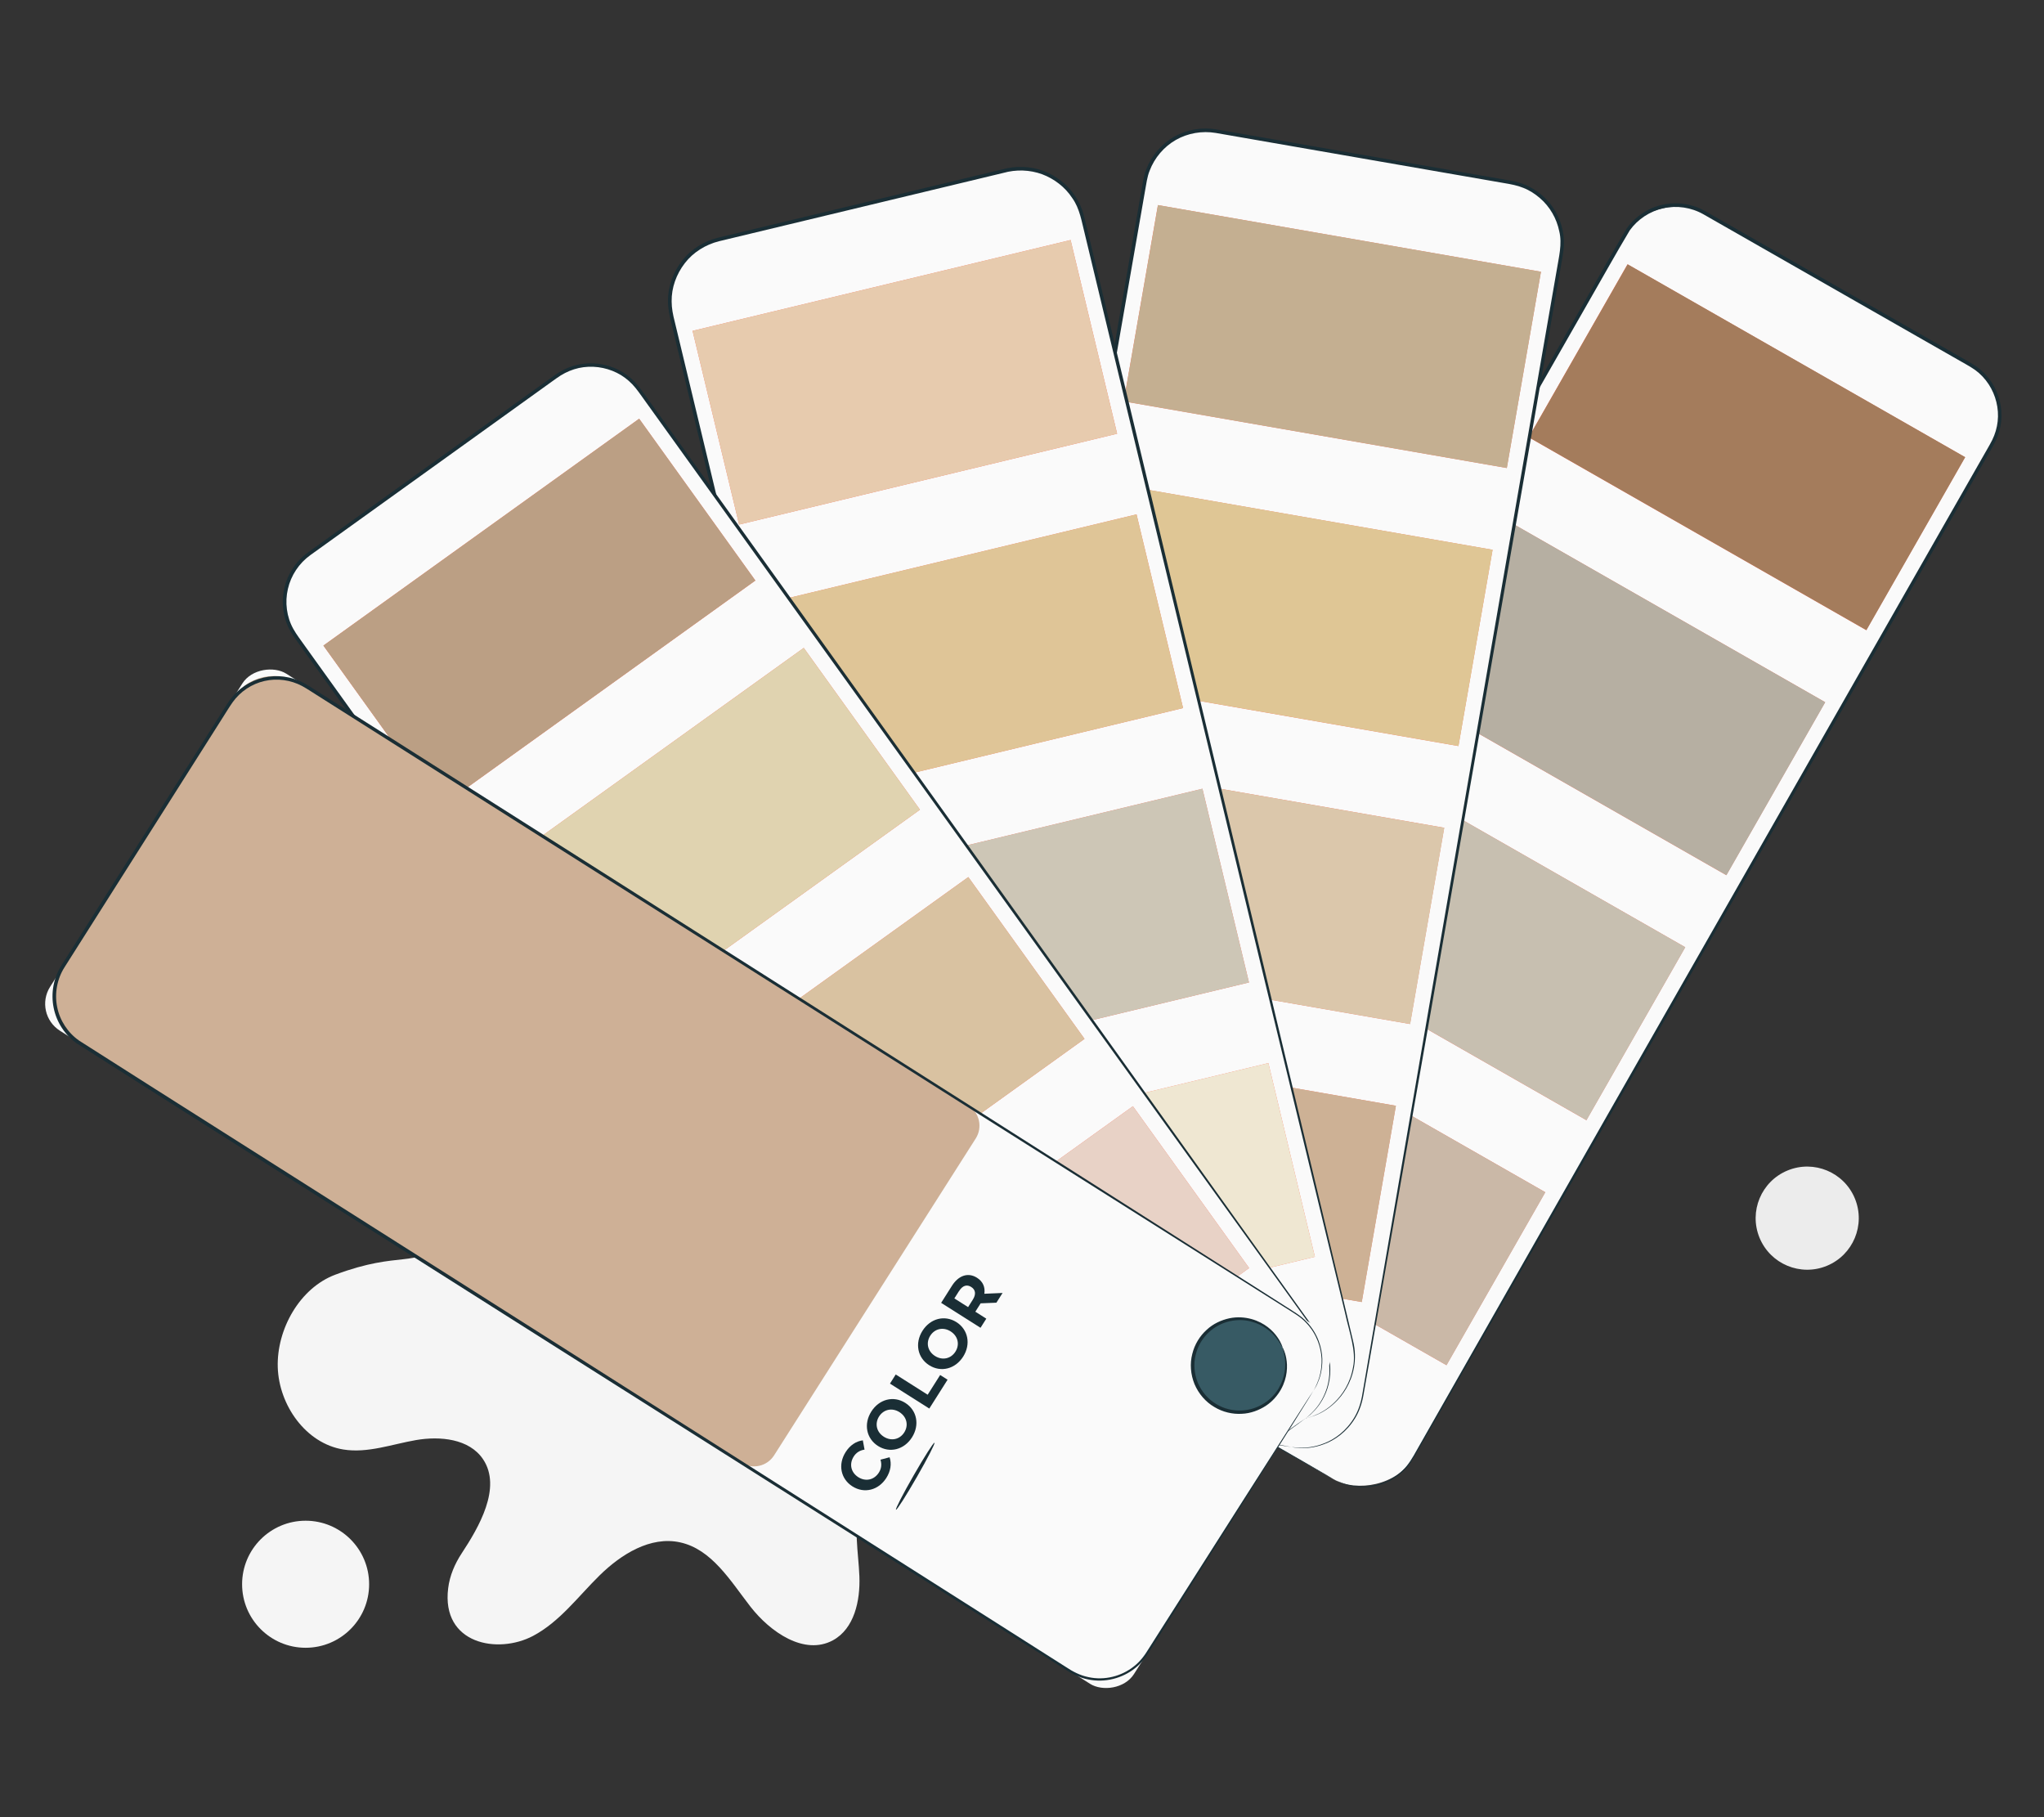 <?xml version="1.0" encoding="UTF-8"?>
<svg id="Layer_2" data-name="Layer 2" xmlns="http://www.w3.org/2000/svg" viewBox="0 0 540 480">
  <rect x="0" y="0" width="540" height="480" fill="#333333" stroke="none"/>
  <defs>
    <style>
      .cls-1 {
        fill: #e7cbae;
      }

      .cls-1, .cls-2, .cls-3, .cls-4, .cls-5, .cls-6, .cls-7, .cls-8, .cls-9, .cls-10, .cls-11, .cls-12, .cls-13, .cls-14, .cls-15, .cls-16, .cls-17, .cls-18, .cls-19, .cls-20, .cls-21, .cls-22, .cls-23, .cls-24 {
        stroke-width: 0px;
      }

      .cls-2 {
        fill: #a47c5c;
      }

      .cls-3 {
        fill: #ff735d;
      }

      .cls-4 {
        fill: #375a64;
      }

      .cls-5 {
        fill: #ececec;
      }

      .cls-6 {
        fill: #cab8a7;
      }

      .cls-7 {
        fill: #cdb195;
      }

      .cls-8 {
        fill: #e0d3b0;
      }

      .cls-9 {
        fill: #f5f5f5;
      }

      .cls-10 {
        fill: #c7bfb0;
      }

      .cls-11 {
        fill: none;
      }

      .cls-12 {
        fill: #cdc6b6;
      }

      .cls-13 {
        fill: #1a2e35;
      }

      .cls-14 {
        fill: #d9c2a1;
      }

      .cls-15 {
        fill: #bb9f84;
      }

      .cls-16 {
        fill: #c4af91;
      }

      .cls-17 {
        fill: #fafafa;
      }

      .cls-18 {
        fill: #dbc7ab;
      }

      .cls-19 {
        fill: #efe7d2;
      }

      .cls-20 {
        fill: #dfc597;
      }

      .cls-21 {
        fill: #dfc695;
      }

      .cls-22 {
        fill: #ceb096;
      }

      .cls-23 {
        fill: #e8d2c6;
      }

      .cls-24 {
        fill: #b6afa2;
      }
    </style>
  </defs>
  <g id="Layer_2-2" data-name="Layer 2">
    <g>
      <g>
        <path class="cls-9" d="m116.77,328.16c-7.21,7-10.85,2.07-28.16,8.53-9.41,3.51-15.53,14.41-15.23,24.45.31,10.04,7.42,20.14,17.34,21.74,6.4,1.03,12.79-1.38,19.18-2.49,6.39-1.1,14.05-.35,17.69,5.02,5.11,7.54-1.19,18.17-5.62,24.9-1.83,2.78-3.16,5.9-3.57,9.21-1.84,14.79,13.15,17.5,22.42,12.6,7.05-3.73,11.92-10.43,17.61-16.01,5.69-5.58,13.42-10.4,21.21-8.71,8.39,1.81,13.32,10.16,18.58,16.94,5.26,6.78,14.3,13.03,21.84,8.93,5.64-3.07,7.23-10.47,6.98-16.89-.25-6.42-1.68-13.04.33-19.14,2.53-7.68,9.46-12.15,17.31-15.04,8.44-3.11,9.49-14.81,1.62-19.17-.06-.03-.12-.07-.18-.1-5.96-3.24-12.73-4.85-18.47-8.45s-10.49-10.28-8.78-16.84c2.03-7.78,12.11-11.93,10.21-21.38-1.07-5.31-5.48-9.32-10.78-10.42-11.9-2.47-21.36,4.79-31.26,9.81-8.01,4.06-18.17,6.58-25.59,1.53-8.36-5.69-9.12-18.08-16.27-25.23-6.5-6.5-18.09-6.91-25.04-.9-6.95,6.01-8.2,17.55-2.7,24.91,0,0,5.82,5.92-.66,12.2Z"/>
        <circle class="cls-9" cx="80.74" cy="418.47" r="16.78"/>
        <circle class="cls-5" cx="477.45" cy="321.75" r="13.62" transform="translate(-86.57 206.14) rotate(-22.39)"/>
        <g>
          <g>
            <g>
              <g>
                <rect class="cls-17" x="231.81" y="167.64" width="339.04" height="111.67" rx="15.32" ry="15.32" transform="translate(8.21 461.11) rotate(-60.26)"/>
                <path class="cls-13" d="m352.42,390.77s.67.38,2.06.91c1.38.53,3.57,1.14,6.47.98,2.85-.21,6.52-1.27,9.58-4.24,1.56-1.45,2.7-3.44,3.89-5.59,1.21-2.13,2.5-4.41,3.87-6.81,10.96-19.26,26.81-47.1,46.38-81.5,19.62-34.4,42.97-75.34,68.9-120.81,6.49-11.37,13.13-23.01,19.92-34.91,3.4-5.95,6.83-11.96,10.29-18.03.84-1.52,1.79-3.04,2.55-4.56.75-1.53,1.24-3.19,1.43-4.89.38-3.4-.49-6.94-2.38-9.82-.95-1.44-2.14-2.73-3.55-3.75-1.39-.99-3.02-1.83-4.56-2.73-3.12-1.78-6.25-3.57-9.39-5.36-6.29-3.59-12.63-7.21-19.01-10.86-12.77-7.29-25.73-14.7-38.84-22.19-3.19-1.82-7.02-2.4-10.58-1.6-3.56.77-6.78,2.9-8.89,5.84-3.78,6.31-7.4,12.87-11.07,19.22-7.3,12.77-14.49,25.36-21.56,37.73-14.14,24.73-27.78,48.59-40.77,71.31-26,45.44-49.41,86.35-69.08,120.72-2.46,4.29-4.86,8.49-7.2,12.57-1.17,2.04-2.33,4.06-3.46,6.05-1.2,1.97-2.16,3.96-2.52,6.14-.8,4.3.37,8.78,2.95,12,2.52,3.34,6.5,4.83,9.82,6.9,13.64,7.83,25.38,14.57,34.99,20.08,9.58,5.52,17.03,9.8,22.09,12.72,2.51,1.46,4.43,2.57,5.73,3.33,1.29.75,1.94,1.16,1.94,1.16,0,0-.68-.35-1.99-1.08-1.32-.74-3.25-1.83-5.78-3.25-5.09-2.88-12.56-7.12-22.18-12.57-9.63-5.47-21.4-12.17-35.07-19.94-1.71-.97-3.45-1.96-5.21-2.97-1.79-1.01-3.46-2.36-4.79-4.04-2.69-3.33-3.92-7.98-3.1-12.46.36-2.24,1.4-4.4,2.58-6.34,1.13-1.99,2.28-4.01,3.45-6.06,2.33-4.09,4.72-8.29,7.17-12.59,19.61-34.4,42.97-75.35,68.9-120.82,12.98-22.73,26.6-46.6,40.72-71.34,7.06-12.37,14.25-24.96,21.55-37.73,3.69-6.39,7.23-12.82,11.12-19.3,2.24-3.13,5.67-5.4,9.45-6.22,3.78-.85,7.87-.23,11.25,1.7,13.11,7.49,26.07,14.89,38.84,22.19,6.38,3.65,12.72,7.27,19.01,10.86,3.14,1.8,6.27,3.59,9.39,5.37,1.55.91,3.13,1.71,4.65,2.8,1.5,1.08,2.76,2.45,3.77,3.98,2.01,3.06,2.93,6.81,2.53,10.43-.21,1.81-.73,3.57-1.52,5.19-.81,1.62-1.72,3.07-2.58,4.61-3.47,6.07-6.9,12.08-10.3,18.02-6.8,11.89-13.46,23.54-19.95,34.9-26,45.43-49.41,86.34-69.07,120.71-19.69,34.34-35.62,62.12-46.64,81.35-1.38,2.4-2.68,4.66-3.91,6.79-1.19,2.13-2.38,4.17-3.97,5.63-3.14,3.01-6.88,4.05-9.76,4.23-2.94.14-5.14-.51-6.52-1.08-.71-.25-1.19-.55-1.53-.72-.33-.18-.5-.28-.5-.28Z"/>
              </g>
              <rect class="cls-3" x="410.17" y="91.81" width="102.71" height="52.62" transform="translate(119.37 -213.37) rotate(29.74)"/>
              <rect class="cls-3" x="373.2" y="156.53" width="102.71" height="52.62" transform="translate(146.6 -186.51) rotate(29.74)"/>
              <rect class="cls-3" x="336.23" y="221.25" width="102.71" height="52.62" transform="translate(173.84 -159.65) rotate(29.74)"/>
              <rect class="cls-3" x="299.26" y="285.97" width="102.71" height="52.62" transform="translate(201.07 -132.79) rotate(29.74)"/>
              <rect class="cls-2" x="435.21" y="66.76" width="52.62" height="102.71" transform="translate(130.04 460.27) rotate(-60.26)"/>
              <rect class="cls-24" x="398.24" y="131.48" width="52.62" height="102.71" transform="translate(55.21 460.79) rotate(-60.26)"/>
              <rect class="cls-10" x="361.27" y="196.2" width="52.62" height="102.71" transform="translate(-19.62 461.3) rotate(-60.26)"/>
              <rect class="cls-6" x="324.3" y="260.92" width="52.62" height="102.71" transform="translate(-94.45 461.82) rotate(-60.26)"/>
            </g>
            <g>
              <g>
                <path class="cls-17" d="m341.14,382.24l-77.99-13.57c-8.84-1.54-14.77-9.96-13.23-18.8l52.53-302c1.54-8.84,9.96-14.77,18.8-13.23l77.99,13.57c8.84,1.54,14.77,9.96,13.23,18.8l-52.53,302c-1.54,8.84-9.96,14.77-18.8,13.23Z"/>
                <path class="cls-13" d="m341.14,382.24s.19,0,.57.04c.38.02.93.14,1.68.12,1.47.05,3.74-.07,6.44-1.15,2.68-1.02,5.79-3.19,7.96-6.82,1.09-1.81,1.8-3.99,2.17-6.41.41-2.42.85-4.99,1.32-7.71,3.76-21.8,9.18-53.31,15.89-92.24,6.74-38.94,14.77-85.31,23.69-136.78,2.23-12.87,4.52-26.06,6.86-39.53,1.17-6.74,2.35-13.54,3.55-20.42.55-3.45,1.49-6.87.67-10.24-.68-3.35-2.47-6.5-5.09-8.75-1.3-1.13-2.77-2.09-4.39-2.72-1.61-.66-3.31-.97-5.1-1.27-3.53-.61-7.08-1.23-10.64-1.85-7.12-1.24-14.3-2.49-21.53-3.74-14.46-2.52-29.14-5.07-43.99-7.65-3.61-.61-7.4.04-10.57,1.85-3.16,1.81-5.63,4.74-6.91,8.12-.68,1.67-.87,3.5-1.22,5.34-.32,1.83-.64,3.65-.95,5.47-.63,3.64-1.27,7.27-1.9,10.89-2.52,14.47-5,28.72-7.44,42.73-4.88,28.01-9.59,55.03-14.08,80.77-8.99,51.47-17.09,97.83-23.89,136.76-.85,4.87-1.68,9.62-2.49,14.24-.41,2.31-.81,4.6-1.2,6.85-.45,2.26-.75,4.45-.41,6.63.57,4.34,2.98,8.24,6.29,10.68,1.65,1.23,3.51,2.12,5.44,2.64,1.93.48,3.94.73,5.86,1.1,15.45,2.72,28.77,5.06,39.66,6.98,10.87,1.93,19.31,3.43,25.05,4.45,2.85.52,5.03.91,6.51,1.18,1.47.27,2.21.43,2.21.43,0,0-.76-.1-2.23-.34-1.49-.25-3.67-.61-6.53-1.09-5.75-.98-14.2-2.42-25.09-4.27-10.9-1.87-24.22-4.16-39.68-6.82-1.94-.37-3.89-.6-5.91-1.09-1.99-.53-3.93-1.44-5.64-2.71-3.43-2.53-5.94-6.55-6.55-11.06-.35-2.24-.04-4.6.4-6.82.39-2.25.78-4.54,1.18-6.86.8-4.63,1.62-9.38,2.46-14.25,6.74-38.94,14.78-85.31,23.69-136.79,4.47-25.74,9.16-52.77,14.02-80.78,2.43-14.01,4.91-28.26,7.43-42.73.63-3.62,1.26-7.25,1.89-10.89.32-1.82.63-3.65.95-5.47.34-1.8.54-3.71,1.27-5.51,1.36-3.58,3.98-6.68,7.33-8.61,3.35-1.92,7.38-2.62,11.2-1.96,14.85,2.58,29.52,5.14,43.99,7.65,7.23,1.26,14.41,2.51,21.53,3.75,3.56.62,7.11,1.24,10.64,1.85,1.74.29,3.59.63,5.29,1.32,1.71.68,3.27,1.69,4.65,2.88,2.77,2.39,4.67,5.72,5.39,9.26.38,1.77.43,3.61.19,5.39-.23,1.78-.58,3.46-.86,5.19-1.2,6.87-2.38,13.68-3.56,20.42-2.35,13.47-4.65,26.66-6.89,39.53-8.99,51.47-17.09,97.82-23.89,136.75-6.83,38.91-12.36,70.4-16.19,92.19-.48,2.72-.93,5.29-1.36,7.7-.38,2.42-1.13,4.67-2.25,6.5-2.23,3.69-5.41,5.85-8.13,6.86-2.74,1.06-5.03,1.15-6.51,1.07-.75,0-1.3-.13-1.68-.17-.37-.05-.56-.09-.56-.09Z"/>
              </g>
              <rect class="cls-3" x="300.64" y="62.58" width="102.71" height="52.62" transform="translate(20.44 -59.01) rotate(9.87)"/>
              <rect class="cls-3" x="287.86" y="136.02" width="102.71" height="52.62" transform="translate(32.84 -55.73) rotate(9.87)"/>
              <rect class="cls-3" x="275.09" y="209.45" width="102.71" height="52.62" transform="translate(45.23 -52.46) rotate(9.87)"/>
              <rect class="cls-3" x="262.32" y="282.88" width="102.71" height="52.62" transform="translate(57.63 -49.18) rotate(9.87)"/>
              <rect class="cls-16" x="325.68" y="37.54" width="52.62" height="102.71" transform="translate(204.09 420.44) rotate(-80.13)"/>
              <rect class="cls-21" x="312.91" y="110.97" width="52.62" height="102.71" transform="translate(121.16 468.71) rotate(-80.13)"/>
              <rect class="cls-18" x="300.13" y="184.41" width="52.62" height="102.71" transform="translate(38.23 516.97) rotate(-80.13)"/>
              <rect class="cls-7" x="287.36" y="257.84" width="52.62" height="102.71" transform="translate(-44.7 565.23) rotate(-80.13)"/>
            </g>
            <g>
              <g>
                <path class="cls-17" d="m344.96,374.69l-75.93,18.24c-9.02,2.17-18.08-3.39-20.25-12.4L177.43,83.51c-2.17-9.02,3.39-18.08,12.4-20.25l75.93-18.24c9.02-2.17,18.08,3.39,20.25,12.4l71.35,297.01c2.17,9.02-3.39,18.08-12.4,20.25Z"/>
                <path class="cls-13" d="m344.96,374.69s.18-.07.54-.18c.35-.14.91-.23,1.59-.55,1.37-.53,3.42-1.52,5.49-3.55,2.06-1.99,4.18-5.1,4.88-9.29.9-4.23-.95-8.98-2.12-14.34-5.2-21.48-12.71-52.52-21.99-90.88-9.25-38.38-20.26-84.08-32.49-134.81-3.05-12.69-6.18-25.69-9.38-38.97-1.6-6.64-3.21-13.35-4.84-20.13-.87-3.38-1.35-6.89-3.38-9.7-1.87-2.87-4.74-5.06-7.96-6.27-3.26-1.18-6.85-1.3-10.25-.34-3.48.84-6.98,1.68-10.49,2.52-7.02,1.69-14.1,3.39-21.23,5.1-14.26,3.43-28.73,6.9-43.37,10.42-3.55.89-6.82,2.91-9.04,5.8-2.22,2.87-3.54,6.47-3.48,10.09,0,1.82.35,3.56.82,5.38.43,1.8.86,3.6,1.3,5.4.86,3.59,1.72,7.17,2.58,10.74,3.42,14.26,6.8,28.32,10.11,42.13,6.63,27.62,13.02,54.26,19.1,79.65,12.15,50.76,23.1,96.48,32.29,134.87,1.15,4.8,2.27,9.48,3.36,14.05.55,2.28,1.08,4.54,1.62,6.76.49,2.25,1.08,4.38,2.2,6.27,2.17,3.8,5.83,6.52,9.79,7.63,1.98.56,4.03.74,6.02.55,1.97-.19,3.9-.76,5.81-1.2,15.25-3.63,28.39-6.76,39.13-9.32,10.73-2.54,19.06-4.51,24.74-5.85,2.82-.66,4.97-1.16,6.44-1.5,1.45-.33,2.2-.48,2.2-.48,0,0-.73.21-2.18.57-1.46.36-3.61.89-6.42,1.59-5.66,1.38-13.98,3.41-24.7,6.02-10.73,2.6-23.86,5.78-39.09,9.47-1.91.44-3.82,1.02-5.89,1.23-2.05.2-4.17.03-6.22-.55-4.1-1.13-7.89-3.94-10.16-7.88-1.17-1.94-1.8-4.22-2.28-6.43-.54-2.22-1.08-4.47-1.63-6.76-1.1-4.56-2.23-9.25-3.39-14.04-9.25-38.38-20.26-84.08-32.49-134.82-6.1-25.38-12.51-52.02-19.16-79.63-3.32-13.81-6.7-27.86-10.13-42.13-.86-3.57-1.72-7.14-2.58-10.74-.43-1.8-.86-3.59-1.3-5.4-.46-1.77-.85-3.69-.85-5.6-.06-3.84,1.33-7.64,3.68-10.67,2.35-3.06,5.81-5.21,9.56-6.14,14.64-3.52,29.11-6.99,43.37-10.42,7.13-1.71,14.21-3.41,21.23-5.1,3.51-.84,7.01-1.68,10.49-2.52,3.5-.99,7.36-.87,10.79.38,3.41,1.28,6.43,3.6,8.41,6.63,1.01,1.5,1.79,3.15,2.25,4.89.48,1.72.84,3.41,1.26,5.1,1.63,6.78,3.24,13.49,4.83,20.13,3.19,13.28,6.3,26.29,9.35,38.98,12.15,50.76,23.1,96.47,32.29,134.86,9.16,38.39,16.57,69.46,21.69,90.95.64,2.68,1.24,5.22,1.8,7.6.59,2.4.6,4.76.24,6.87-.75,4.25-2.93,7.39-5.03,9.38-2.12,2.03-4.19,3-5.59,3.5-1.4.51-2.16.64-2.16.64Z"/>
              </g>
              <rect class="cls-3" x="187.7" y="74.68" width="102.71" height="52.62" transform="translate(-16.98 58.63) rotate(-13.51)"/>
              <rect class="cls-3" x="205.11" y="147.15" width="102.71" height="52.62" transform="translate(-33.42 64.7) rotate(-13.51)"/>
              <rect class="cls-3" x="222.52" y="219.63" width="102.71" height="52.62" transform="translate(-49.87 70.77) rotate(-13.51)"/>
              <rect class="cls-3" x="239.93" y="292.1" width="102.71" height="52.62" transform="translate(-66.31 76.84) rotate(-13.51)"/>
              <rect class="cls-1" x="187.7" y="74.68" width="102.71" height="52.62" transform="translate(-16.98 58.63) rotate(-13.51)"/>
              <rect class="cls-20" x="205.11" y="147.15" width="102.71" height="52.62" transform="translate(-33.42 64.7) rotate(-13.51)"/>
              <rect class="cls-12" x="222.52" y="219.63" width="102.71" height="52.62" transform="translate(-49.87 70.77) rotate(-13.51)"/>
              <rect class="cls-19" x="239.93" y="292.1" width="102.71" height="52.62" transform="translate(-66.31 76.84) rotate(-13.51)"/>
            </g>
            <g>
              <g>
                <path class="cls-17" d="m344.85,374.71l-65.35,46.94c-7,5.03-16.75,3.43-21.78-3.57L78.14,168.06c-5.03-7-3.43-16.75,3.57-21.78l65.35-46.94c7-5.03,16.75-3.43,21.78,3.57l179.58,250.02c5.03,7,3.43,16.75-3.57,21.78Z"/>
                <path class="cls-13" d="m344.85,374.71s.62-.45,1.69-1.49c1.06-1.03,2.54-2.76,3.61-5.46,1.05-2.66,1.64-6.43.31-10.48-.61-2.04-1.87-3.95-3.36-5.91-1.44-1.99-2.97-4.11-4.59-6.35-12.95-17.97-31.67-43.94-54.8-76.03-23.11-32.12-50.62-70.37-81.17-112.84-7.63-10.62-15.46-21.5-23.45-32.62-4-5.56-8.03-11.18-12.11-16.85-1.03-1.4-2.02-2.89-3.09-4.22-1.07-1.32-2.36-2.47-3.82-3.37-2.93-1.78-6.47-2.54-9.9-2.1-1.71.22-3.38.76-4.92,1.55-1.53.78-2.93,1.9-4.41,2.94-2.91,2.09-5.84,4.2-8.78,6.31-5.88,4.22-11.8,8.48-17.77,12.77-11.94,8.58-24.05,17.28-36.31,26.08-2.98,2.14-5.12,5.37-5.92,8.92-.83,3.54-.34,7.38,1.42,10.54.86,1.56,2.04,3.04,3.1,4.56l3.24,4.52c2.16,3.01,4.31,6,6.46,8.99,8.58,11.94,17.03,23.71,25.33,35.28,16.6,23.13,32.62,45.44,47.87,66.69,30.49,42.52,57.95,80.8,81.01,112.96,2.88,4.02,5.69,7.94,8.43,11.77,1.37,1.91,2.72,3.8,4.06,5.66,1.29,1.91,2.69,3.62,4.51,4.87,3.56,2.56,8.09,3.4,12.11,2.53,4.13-.76,7.18-3.71,10.42-5.89,12.78-9.14,23.79-17.02,32.79-23.45,9-6.42,15.99-11.4,20.75-14.79,2.37-1.67,4.18-2.95,5.41-3.83,1.22-.86,1.86-1.28,1.86-1.28,0,0-.6.47-1.81,1.36-1.22.89-3.01,2.2-5.35,3.9-4.73,3.43-11.69,8.46-20.64,14.94-8.98,6.48-19.96,14.39-32.7,23.59-1.6,1.15-3.22,2.31-4.87,3.5-1.69,1.19-3.65,2.07-5.74,2.51-4.17.92-8.87.06-12.58-2.59-1.88-1.28-3.39-3.13-4.66-5-1.34-1.86-2.7-3.74-4.07-5.65-2.75-3.82-5.57-7.74-8.46-11.75-23.11-32.12-50.62-70.37-81.18-112.84-15.27-21.24-31.3-43.54-47.92-66.66-8.31-11.56-16.76-23.33-25.34-35.27-2.14-2.99-4.3-5.98-6.46-8.99l-3.25-4.52c-1.06-1.52-2.22-2.96-3.17-4.66-1.86-3.37-2.38-7.44-1.51-11.2.85-3.77,3.13-7.21,6.29-9.48,12.26-8.8,24.37-17.5,36.31-26.08,5.97-4.29,11.9-8.54,17.78-12.76,2.94-2.11,5.87-4.21,8.78-6.31,1.46-1.02,2.87-2.16,4.53-3.01,1.63-.84,3.41-1.41,5.23-1.64,3.64-.46,7.39.35,10.5,2.24,1.55.95,2.91,2.18,4.05,3.58,1.13,1.41,2.07,2.84,3.12,4.26,4.07,5.67,8.11,11.3,12.1,16.86,7.98,11.12,15.8,22.01,23.42,32.64,30.49,42.51,57.94,80.8,81.01,112.95,23.02,32.17,41.66,58.2,54.55,76.21,1.61,2.25,3.13,4.38,4.55,6.37.72.99,1.4,1.96,2.01,2.95.26.52.52,1.02.77,1.52.2.52.41,1.03.58,1.54,1.32,4.13.69,7.95-.4,10.63-1.12,2.72-2.63,4.45-3.72,5.46-.52.54-1,.85-1.29,1.09-.3.23-.46.34-.46.34Z"/>
              </g>
              <rect class="cls-3" x="91.14" y="135.63" width="102.71" height="52.62" transform="translate(-67.71 113.54) rotate(-35.69)"/>
              <rect class="cls-3" x="134.62" y="196.17" width="102.71" height="52.62" transform="translate(-94.86 150.27) rotate(-35.69)"/>
              <rect class="cls-3" x="178.1" y="256.7" width="102.71" height="52.62" transform="translate(-122.01 187.01) rotate(-35.69)"/>
              <rect class="cls-3" x="221.58" y="317.24" width="102.71" height="52.62" transform="translate(-149.16 223.74) rotate(-35.69)"/>
              <rect class="cls-8" x="134.62" y="196.17" width="102.71" height="52.62" transform="translate(-94.86 150.27) rotate(-35.69)"/>
              <rect class="cls-14" x="178.1" y="256.7" width="102.71" height="52.62" transform="translate(-122.01 187.01) rotate(-35.69)"/>
              <rect class="cls-23" x="221.58" y="317.24" width="102.71" height="52.62" transform="translate(-149.16 223.74) rotate(-35.69)"/>
              <rect class="cls-15" x="91.14" y="135.63" width="102.71" height="52.62" transform="translate(-67.71 113.54) rotate(-35.69)"/>
            </g>
            <rect class="cls-17" x="125.97" y="141.82" width="111.67" height="339.04" rx="8.41" ry="8.41" transform="translate(-178.49 298.23) rotate(-57.63)"/>
            <path class="cls-22" d="m80.67,181.16c-7.57-4.91-16.19-2.52-19.72,4.42l-44.24,69.81c-4.36,6.88-2.32,15.98,4.56,20.34l174.56,110.63c2.93,1.86,6.82.99,8.68-1.94l53.27-83.7c1.87-2.94,1-6.84-1.94-8.7l-175.16-110.87Z"/>
            <g>
              <path class="cls-4" d="m338.83,355.93c2.63,6.3-.35,13.54-6.65,16.16-6.3,2.63-13.54-.35-16.16-6.65-2.63-6.3.35-13.54,6.65-16.16s13.54.35,16.16,6.65Z"/>
              <path class="cls-13" d="m338.83,355.93c-.09.05-.48-.99-1.67-2.53-1.17-1.5-3.36-3.5-6.7-4.34-3.26-.88-7.77-.26-11.09,2.85-1.64,1.51-2.94,3.6-3.49,5.97-.6,2.36-.39,4.99.57,7.37,1.01,2.37,2.73,4.36,4.83,5.6,2.07,1.28,4.47,1.83,6.7,1.72,4.54-.17,8.16-2.94,9.83-5.87,1.76-2.97,1.88-5.93,1.64-7.82-.25-1.92-.72-2.93-.62-2.96.03-.01.15.23.36.71.21.48.45,1.22.63,2.2.36,1.92.36,5.03-1.42,8.21-.89,1.56-2.19,3.13-3.98,4.3-1.78,1.15-3.98,2.02-6.39,2.11-2.39.14-4.98-.44-7.22-1.8-2.27-1.32-4.14-3.47-5.23-6.03-1.05-2.58-1.26-5.42-.6-7.96.61-2.55,2.02-4.79,3.8-6.39,1.76-1.65,3.93-2.6,6-3.05,2.09-.44,4.12-.27,5.85.2,3.51.97,5.72,3.15,6.83,4.77.57.81.93,1.51,1.12,1.99.2.48.28.74.25.75Z"/>
            </g>
            <path class="cls-13" d="m346.96,367.43s.42-.65,1-2.02c.58-1.36,1.28-3.53,1.19-6.44-.13-2.86-1.17-6.55-4.14-9.62-1.44-1.56-3.47-2.67-5.54-4-2.08-1.31-4.29-2.7-6.64-4.18-18.76-11.84-45.87-28.97-79.37-50.12-33.49-21.19-73.37-46.43-117.64-74.44-11.07-7.01-22.41-14.19-34-21.53-5.79-3.67-11.65-7.38-17.56-11.12-1.48-.91-2.96-1.94-4.44-2.75-1.5-.8-3.15-1.33-4.84-1.56-3.39-.47-6.96.33-9.83,2.27-1.44.96-2.69,2.18-3.7,3.59-1,1.42-1.93,3-2.9,4.5-1.92,3.04-3.86,6.09-5.8,9.15-3.88,6.12-7.79,12.3-11.73,18.51-7.88,12.44-15.88,25.05-23.97,37.82-1.97,3.09-2.68,6.93-1.95,10.5.7,3.57,2.83,6.82,5.8,8.88,6.29,4,12.55,7.98,18.75,11.93,12.44,7.89,24.69,15.66,36.74,23.29,24.08,15.27,47.31,30.01,69.44,44.04,44.24,28.08,84.08,53.38,117.55,74.62,4.18,2.66,8.26,5.25,12.24,7.78,1.99,1.26,3.95,2.51,5.89,3.74,1.91,1.29,3.88,2.3,6.04,2.73,4.29.95,8.79-.26,12-2.83,1.65-1.27,2.86-2.9,3.91-4.65,1.09-1.72,2.17-3.41,3.22-5.07,8.45-13.28,15.73-24.71,21.68-34.06,5.96-9.33,10.59-16.58,13.74-21.51,1.57-2.44,2.77-4.31,3.59-5.58.81-1.25,1.25-1.88,1.25-1.88,0,0-.38.66-1.17,1.94-.8,1.28-1.98,3.17-3.51,5.63-3.12,4.95-7.69,12.23-13.59,21.6-5.92,9.38-13.15,20.84-21.55,34.15-1.05,1.66-2.12,3.36-3.21,5.08-1.04,1.73-2.33,3.49-4.02,4.8-3.33,2.68-8.01,3.95-12.48,2.98-2.24-.43-4.36-1.53-6.25-2.8-1.94-1.23-3.91-2.47-5.9-3.73-3.98-2.52-8.07-5.1-12.26-7.75-33.49-21.19-73.37-46.43-117.65-74.45-22.14-14.02-45.38-28.74-69.47-43.99-12.04-7.63-24.3-15.4-36.74-23.28-6.22-3.96-12.48-7.94-18.79-11.95-3.17-2.2-5.43-5.66-6.18-9.47-.78-3.8-.03-7.9,2.07-11.19,8.09-12.77,16.09-25.38,23.97-37.82,3.94-6.22,7.85-12.39,11.74-18.51,1.94-3.06,3.87-6.11,5.8-9.15.98-1.52,1.87-3.03,2.93-4.54,1.07-1.5,2.42-2.8,3.95-3.82,3.05-2.06,6.86-2.91,10.46-2.41,1.8.24,3.56.81,5.16,1.66,1.6.88,3,1.86,4.5,2.79,5.91,3.75,11.76,7.46,17.55,11.13,11.58,7.35,22.92,14.54,33.98,21.55,44.23,28.08,84.07,53.37,117.54,74.61,33.43,21.26,60.49,38.47,79.21,50.38,2.34,1.49,4.54,2.9,6.61,4.22,2.05,1.33,4.1,2.47,5.57,4.08,3,3.15,4.03,6.91,4.13,9.8.06,2.95-.68,5.13-1.29,6.48-.29.7-.6,1.17-.79,1.5-.19.33-.3.48-.3.48Z"/>
          </g>
          <g>
            <path class="cls-13" d="m225.2,392.62c-3.13-1.99-3.85-5.81-1.8-9.05,1.14-1.8,2.74-2.88,4.55-3.11l.45,2.45c-1.25.19-2.22.8-2.87,1.84-1.23,1.95-.74,4.19,1.22,5.44,1.96,1.24,4.2.73,5.44-1.22.66-1.04.8-2.18.42-3.4l2.41-.64c.58,1.74.28,3.66-.87,5.47-2.04,3.22-5.81,4.21-8.95,2.22Z"/>
            <path class="cls-13" d="m231.96,381.95c-3.09-1.96-3.85-5.81-1.77-9.1,2.07-3.27,5.88-4.25,8.98-2.28,3.1,1.97,3.84,5.83,1.77,9.1-2.08,3.28-5.89,4.24-8.98,2.28Zm5.67-8.94c-1.98-1.25-4.21-.71-5.39,1.14-1.18,1.86-.71,4.11,1.26,5.36,1.98,1.25,4.21.71,5.39-1.14,1.18-1.86.71-4.11-1.27-5.36Z"/>
            <path class="cls-13" d="m235.12,365.47l1.52-2.41,8.44,5.35,3.3-5.21,1.96,1.24-4.83,7.62-10.4-6.59Z"/>
            <path class="cls-13" d="m245.48,360.62c-3.09-1.96-3.85-5.81-1.77-9.1,2.07-3.27,5.88-4.25,8.98-2.28,3.1,1.97,3.84,5.83,1.77,9.1-2.08,3.28-5.89,4.24-8.98,2.28Zm5.67-8.94c-1.98-1.25-4.21-.71-5.39,1.14-1.18,1.86-.71,4.11,1.26,5.36,1.98,1.25,4.21.71,5.39-1.14,1.18-1.86.71-4.11-1.27-5.36Z"/>
            <path class="cls-13" d="m263.24,344.1l-4.17.17-.07.12-1.33,2.09,2.9,1.84-1.53,2.41-10.4-6.59,2.85-4.5c1.76-2.78,4.3-3.6,6.63-2.12,1.56.99,2.2,2.5,1.93,4.22l4.82-.21-1.64,2.58Zm-9.87-3.09l-1.24,1.96,3.63,2.3,1.24-1.96c.93-1.47.72-2.65-.41-3.36-1.14-.73-2.28-.41-3.21,1.07Z"/>
          </g>
          <path class="cls-13" d="m246.87,381.1c.23.13-1.86,4.2-4.67,9.08-2.81,4.89-5.26,8.74-5.49,8.61-.23-.13,1.86-4.2,4.67-9.08,2.81-4.89,5.26-8.74,5.49-8.61Z"/>
        </g>
      </g>
      <rect class="cls-11" width="540" height="480"/>
    </g>
  </g>
</svg>
